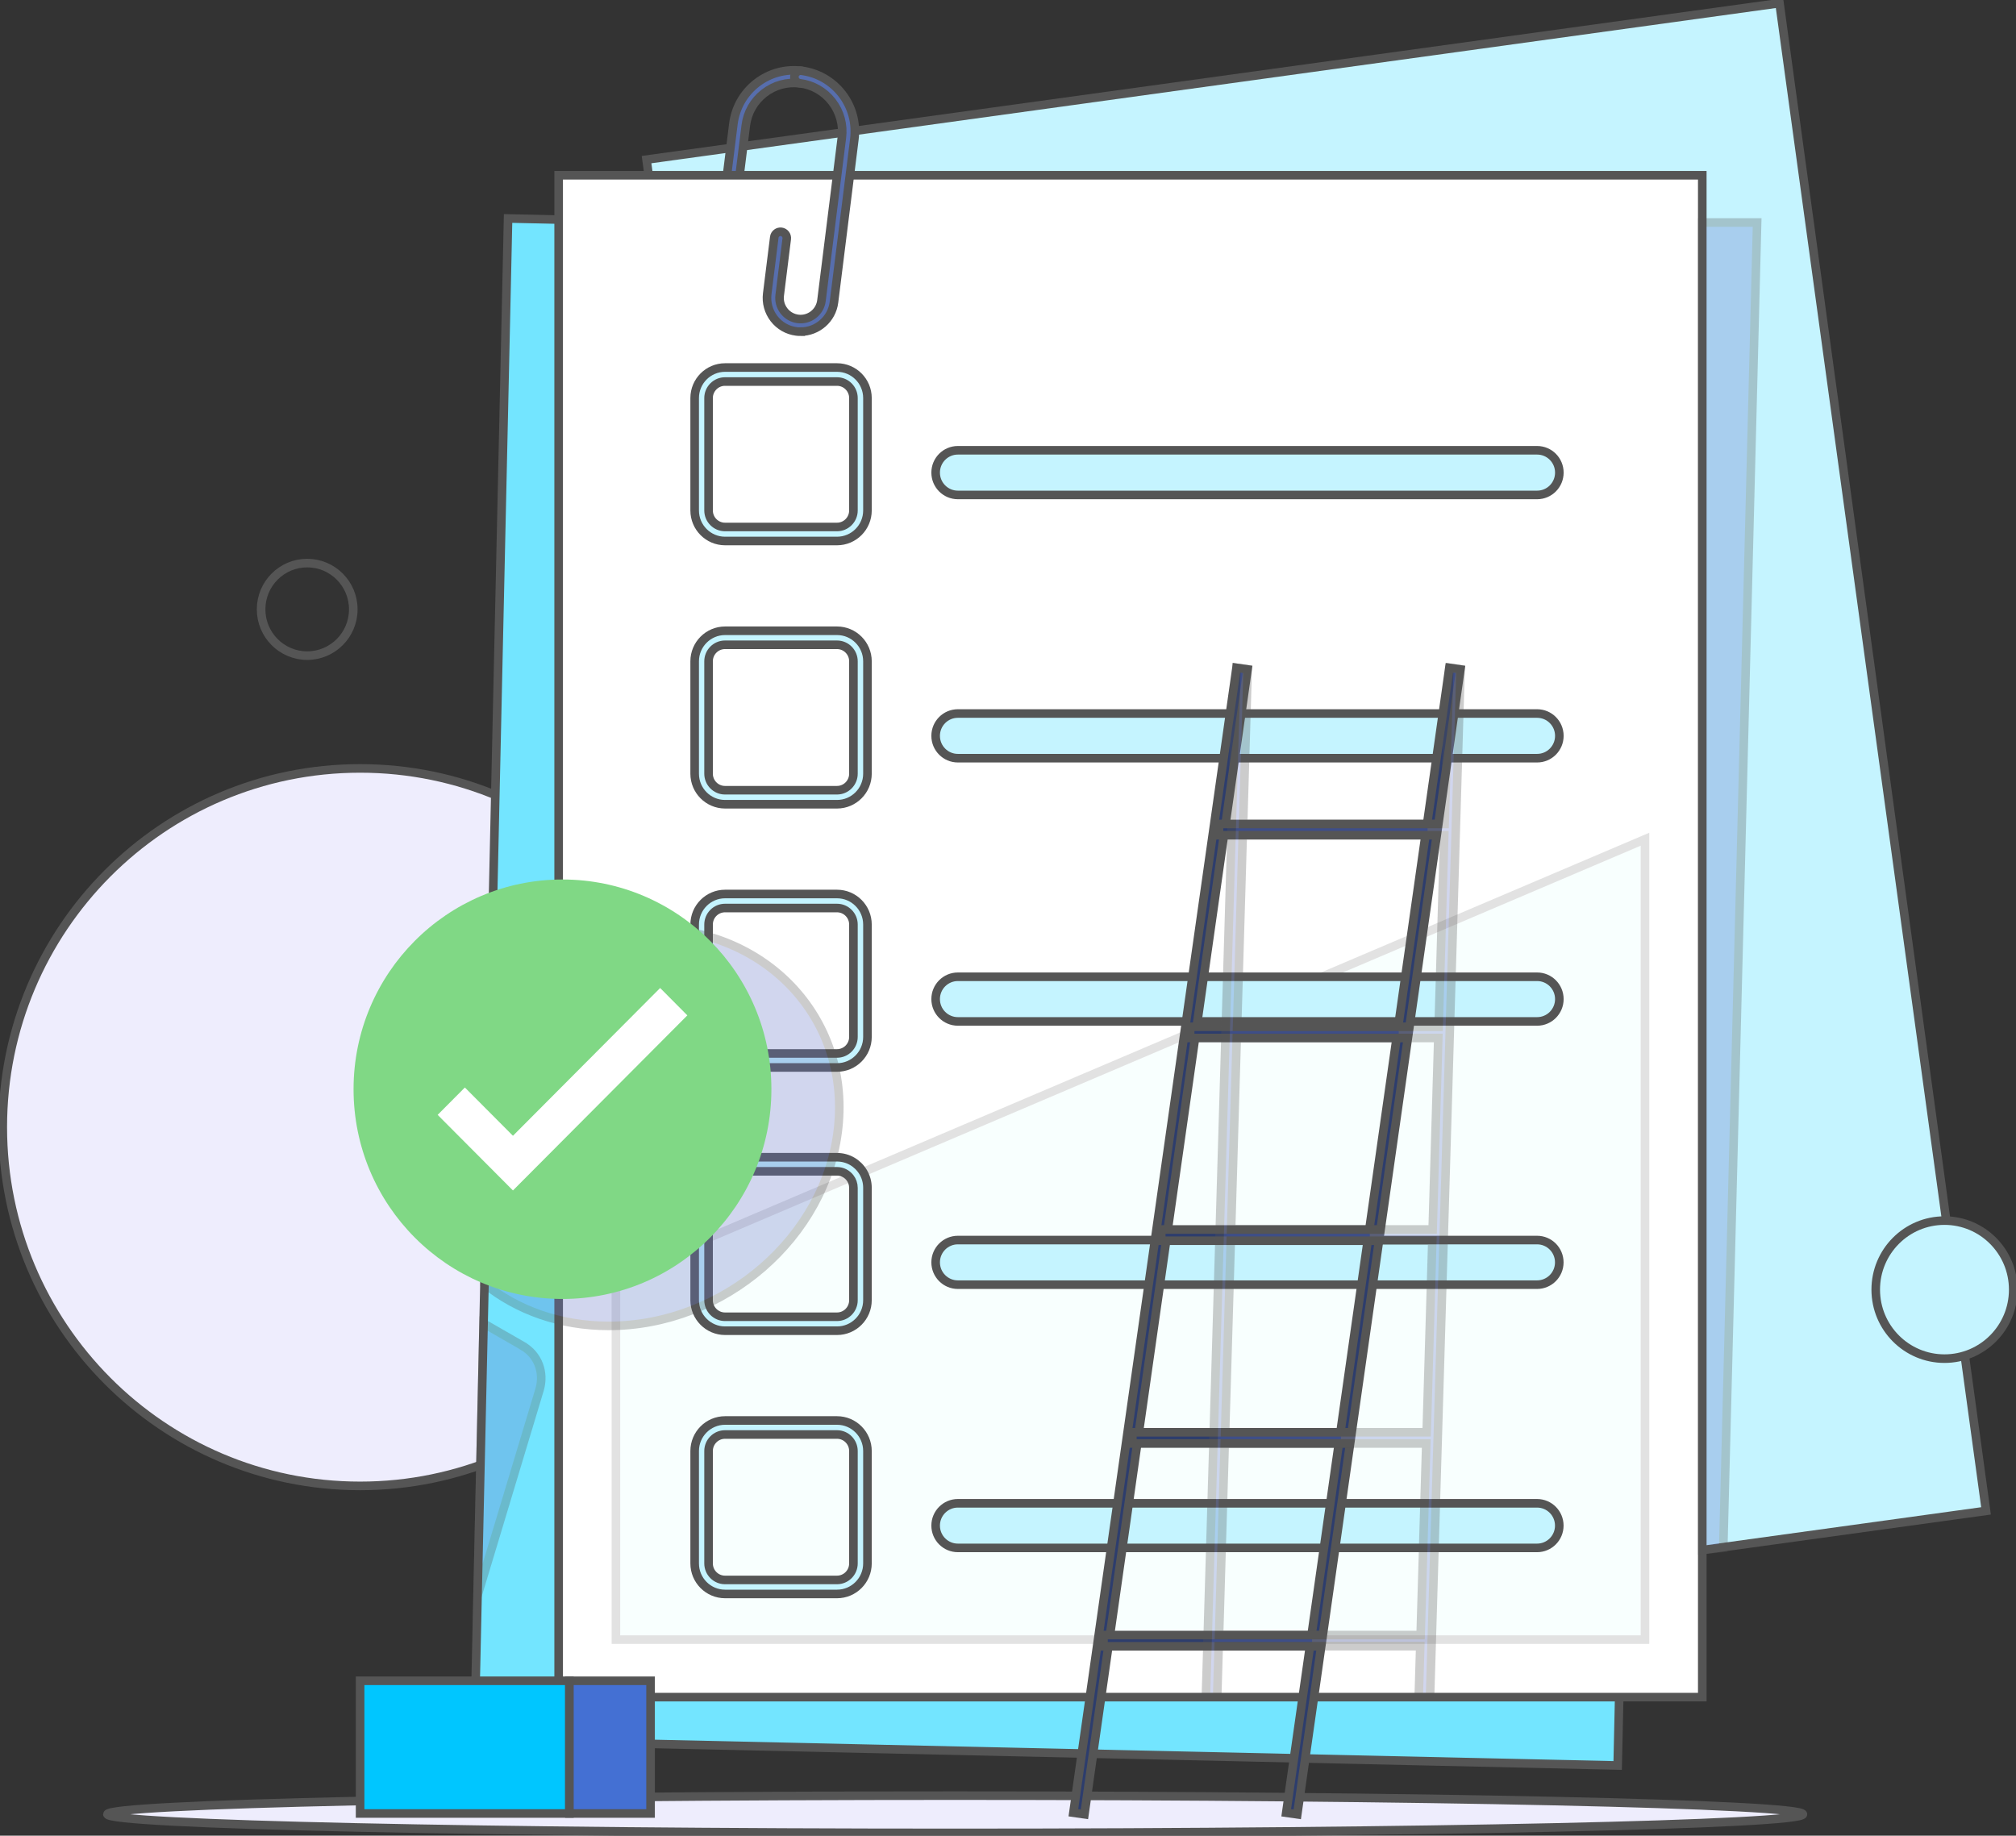 <svg xmlns="http://www.w3.org/2000/svg" width="235" height="214" viewBox="0 0 235 214" fill="none"><rect x="0" y="0" width="235" height="214" fill="#333333" stroke="none"/><g clip-path="url(#clip0_579_3753)"><path d="M41.976 173.223C64.98 173.223 83.629 154.499 83.629 131.402C83.629 108.305 64.98 89.581 41.976 89.581C18.972 89.581 0.323 108.305 0.323 131.402C0.323 154.499 18.972 173.223 41.976 173.223Z" fill="#EEEDFD" stroke="#555555" stroke-miterlimit="10"></path><path d="M111.339 213.676C165.918 213.676 210.163 212.704 210.163 211.504C210.163 210.304 165.918 209.332 111.339 209.332C56.76 209.332 12.515 210.304 12.515 211.504C12.515 212.704 56.76 213.676 111.339 213.676Z" fill="#EEEDFD" stroke="#555555" stroke-miterlimit="10"></path><path d="M207.432 0.372L75.367 18.607L99.44 194.371L231.506 176.136L207.432 0.372Z" fill="#C5F4FF" stroke="#555555" stroke-miterlimit="10"></path><path d="M192.501 28.445L188.568 205.817L55.292 202.841L55.428 196.747L55.486 194.257L55.666 185.996L56.37 154.284L56.474 149.661L57.229 115.575L59.225 25.469L192.501 28.445Z" fill="#73E5FF" stroke="#555555" stroke-miterlimit="10"></path><path d="M85.237 23.096C85.237 23.096 85.179 23.096 85.147 23.096C84.746 23.044 84.462 22.674 84.514 22.272L85.489 14.446C85.728 12.553 86.683 10.873 88.182 9.7C89.68 8.533 91.54 8.021 93.425 8.254C93.826 8.306 94.11 8.675 94.058 9.077C94.007 9.479 93.638 9.765 93.238 9.713C91.746 9.525 90.267 9.933 89.073 10.861C87.885 11.788 87.123 13.123 86.935 14.628L85.96 22.454C85.915 22.823 85.599 23.096 85.237 23.096Z" fill="#576EAD" stroke="#555555" stroke-miterlimit="10"></path><path d="M198.43 20.431H65.121V197.849H198.43V20.431Z" fill="white" stroke="#555555" stroke-miterlimit="10"></path><g style="mix-blend-mode:multiply" opacity="0.17"><path d="M71.798 191.144V148.908L191.752 97.835V191.144H71.798Z" fill="#D7FFFB"></path><path d="M71.798 191.144V148.908L191.752 97.835V191.144H71.798Z" stroke="#555555" stroke-miterlimit="10"></path></g><path d="M97.571 42.846H84.52C82.564 42.846 80.975 44.441 80.975 46.405V59.509C80.975 61.474 82.564 63.069 84.52 63.069H97.571C99.528 63.069 101.117 61.474 101.117 59.509V46.405C101.117 44.441 99.528 42.846 97.571 42.846ZM99.483 59.509C99.483 60.572 98.624 61.435 97.565 61.435H84.514C83.455 61.435 82.596 60.572 82.596 59.509V46.405C82.596 45.342 83.455 44.479 84.514 44.479H97.565C98.624 44.479 99.483 45.342 99.483 46.405V59.509Z" fill="#C5F4FF" stroke="#555555" stroke-miterlimit="10"></path><path d="M179.179 52.493H111.656C110.226 52.493 109.066 53.657 109.066 55.093V55.1C109.066 56.536 110.226 57.7 111.656 57.7H179.179C180.609 57.7 181.769 56.536 181.769 55.1V55.093C181.769 53.657 180.609 52.493 179.179 52.493Z" fill="#C5F4FF" stroke="#555555" stroke-miterlimit="10"></path><path d="M97.571 73.534H84.52C82.564 73.534 80.975 75.129 80.975 77.093V90.197C80.975 92.162 82.564 93.757 84.52 93.757H97.571C99.528 93.757 101.117 92.162 101.117 90.197V77.093C101.117 75.129 99.528 73.534 97.571 73.534ZM99.483 90.197C99.483 91.26 98.624 92.123 97.565 92.123H84.514C83.455 92.123 82.596 91.26 82.596 90.197V77.093C82.596 76.03 83.455 75.168 84.514 75.168H97.565C98.624 75.168 99.483 76.03 99.483 77.093V90.197Z" fill="#C5F4FF" stroke="#555555" stroke-miterlimit="10"></path><path d="M179.179 83.181H111.656C110.226 83.181 109.066 84.346 109.066 85.782V85.788C109.066 87.224 110.226 88.388 111.656 88.388H179.179C180.609 88.388 181.769 87.224 181.769 85.788V85.782C181.769 84.346 180.609 83.181 179.179 83.181Z" fill="#C5F4FF" stroke="#555555" stroke-miterlimit="10"></path><path d="M97.571 104.222H84.52C82.564 104.222 80.975 105.817 80.975 107.781V120.885C80.975 122.85 82.564 124.445 84.52 124.445H97.571C99.528 124.445 101.117 122.85 101.117 120.885V107.781C101.117 105.817 99.528 104.222 97.571 104.222ZM99.483 120.885C99.483 121.949 98.624 122.811 97.565 122.811H84.514C83.455 122.811 82.596 121.949 82.596 120.885V107.781C82.596 106.718 83.455 105.856 84.514 105.856H97.565C98.624 105.856 99.483 106.718 99.483 107.781V120.885Z" fill="#C5F4FF" stroke="#555555" stroke-miterlimit="10"></path><path d="M179.179 113.87H111.656C110.226 113.87 109.066 115.034 109.066 116.47V116.476C109.066 117.912 110.226 119.076 111.656 119.076H179.179C180.609 119.076 181.769 117.912 181.769 116.476V116.47C181.769 115.034 180.609 113.87 179.179 113.87Z" fill="#C5F4FF" stroke="#555555" stroke-miterlimit="10"></path><path d="M100.613 136.641C99.993 135.604 98.863 134.91 97.571 134.91H84.52C82.564 134.91 80.975 136.505 80.975 138.47V151.573C80.975 153.538 82.564 155.133 84.52 155.133H97.571C99.528 155.133 101.117 153.538 101.117 151.573V138.47C101.117 137.802 100.936 137.179 100.613 136.641ZM99.483 151.58C99.483 152.643 98.624 153.506 97.565 153.506H84.514C83.455 153.506 82.596 152.643 82.596 151.58V138.476C82.596 137.413 83.455 136.55 84.514 136.55H97.565C98.178 136.55 98.727 136.842 99.083 137.302C99.334 137.627 99.483 138.035 99.483 138.483V151.586V151.58Z" fill="#C5F4FF" stroke="#555555" stroke-miterlimit="10"></path><path d="M179.172 149.764H111.656C110.222 149.764 109.066 148.597 109.066 147.164C109.066 145.725 110.229 144.564 111.656 144.564H179.172C180.606 144.564 181.762 145.731 181.762 147.164C181.762 148.604 180.6 149.764 179.172 149.764Z" fill="#C5F4FF" stroke="#555555" stroke-miterlimit="10"></path><path d="M97.571 165.598H84.52C82.564 165.598 80.975 167.193 80.975 169.158V182.262C80.975 184.226 82.564 185.821 84.52 185.821H97.571C99.528 185.821 101.117 184.226 101.117 182.262V169.158C101.117 167.193 99.528 165.598 97.571 165.598ZM99.483 182.262C99.483 183.325 98.624 184.187 97.565 184.187H84.514C83.455 184.187 82.596 183.325 82.596 182.262V169.158C82.596 168.094 83.455 167.232 84.514 167.232H97.565C98.624 167.232 99.483 168.094 99.483 169.158V182.262Z" fill="#C5F4FF" stroke="#555555" stroke-miterlimit="10"></path><path d="M179.172 180.452H111.656C110.222 180.452 109.066 179.285 109.066 177.852C109.066 176.413 110.229 175.252 111.656 175.252H179.172C180.606 175.252 181.762 176.42 181.762 177.852C181.762 179.292 180.6 180.452 179.172 180.452Z" fill="#C5F4FF" stroke="#555555" stroke-miterlimit="10"></path><path d="M93.329 38.67C93.167 38.67 93.006 38.657 92.838 38.637C91.798 38.508 90.875 37.976 90.229 37.146C89.59 36.316 89.305 35.285 89.434 34.241L90.255 27.66C90.306 27.258 90.674 26.973 91.075 27.025C91.475 27.077 91.759 27.446 91.708 27.848L90.888 34.429C90.804 35.084 90.984 35.726 91.385 36.245C91.785 36.764 92.366 37.094 93.019 37.179C94.362 37.347 95.589 36.388 95.757 35.039L98.133 16.035C98.32 14.537 97.914 13.052 96.99 11.853C96.067 10.659 94.736 9.894 93.238 9.706C92.838 9.655 92.554 9.285 92.605 8.883C92.657 8.481 93.019 8.196 93.425 8.248C95.311 8.487 96.984 9.447 98.153 10.951C99.315 12.456 99.825 14.323 99.593 16.216L97.216 35.22C96.971 37.205 95.272 38.663 93.329 38.663V38.67Z" fill="#576EAD" stroke="#555555" stroke-miterlimit="10"></path><path d="M144.134 77.851L125.12 211.324L126.411 211.51L145.425 78.036L144.134 77.851Z" fill="#2D3D6D" stroke="#555555" stroke-miterlimit="10"></path><path d="M168.944 77.855L149.93 211.329L151.221 211.514L170.236 78.041L168.944 77.855Z" fill="#2D3D6D" stroke="#555555" stroke-miterlimit="10"></path><path d="M166.909 96.059H142.098V97.368H166.909V96.059Z" fill="#2D3D6D" stroke="#555555" stroke-miterlimit="10"></path><path d="M163.545 119.699H138.734V121.008H163.545V119.699Z" fill="#2D3D6D" stroke="#555555" stroke-miterlimit="10"></path><path d="M160.173 143.332H135.363V144.642H160.173V143.332Z" fill="#2D3D6D" stroke="#555555" stroke-miterlimit="10"></path><path d="M156.809 166.973H131.998V168.282H156.809V166.973Z" fill="#2D3D6D" stroke="#555555" stroke-miterlimit="10"></path><path d="M153.444 190.613H128.634V191.923H153.444V190.613Z" fill="#2D3D6D" stroke="#555555" stroke-miterlimit="10"></path><g style="mix-blend-mode:multiply" opacity="0.3"><path d="M168.937 77.845L168.782 83.182L168.627 88.388L168.401 96.059H144.907L145.133 88.388L145.288 83.182L145.437 78.027L144.126 77.839L143.971 83.175L143.816 88.382L143.06 113.863L142.918 118.622L142.905 119.07L142.15 144.551L141.995 149.758L141.239 175.24L141.084 180.446L140.768 191.131L140.567 197.836H141.885L142.059 191.91H165.553L165.378 197.836H166.696L166.896 191.131L167.212 180.446L167.367 175.24L168.123 149.758L168.278 144.551L169.033 119.07L169.188 113.863L169.382 107.353L169.944 88.375L170.099 83.169L170.254 78.014L168.943 77.826L168.937 77.845ZM165.901 180.453L165.598 190.613H142.104L142.401 180.453L142.556 175.246L142.763 168.282H166.257L166.05 175.246L165.895 180.453H165.901ZM166.302 166.973H142.808L143.318 149.764L143.467 144.642H166.96L166.812 149.764L166.302 166.973ZM144.164 121.002H167.658L166.999 143.332H143.506L144.164 121.002ZM167.871 113.87L167.716 119.076L167.697 119.699H144.203L144.223 119.076L144.255 118.065L144.378 113.876L144.862 97.368H168.355L168.045 107.937L167.871 113.876V113.87Z" fill="#6475C7"></path><path d="M168.937 77.845L168.782 83.182L168.627 88.388L168.401 96.059H144.907L145.133 88.388L145.288 83.182L145.437 78.027L144.126 77.839L143.971 83.175L143.816 88.382L143.06 113.863L142.918 118.622L142.905 119.07L142.15 144.551L141.995 149.758L141.239 175.24L141.084 180.446L140.768 191.131L140.567 197.836H141.885L142.059 191.91H165.553L165.378 197.836H166.696L166.896 191.131L167.212 180.446L167.367 175.24L168.123 149.758L168.278 144.551L169.033 119.07L169.188 113.863L169.382 107.353L169.944 88.375L170.099 83.169L170.254 78.014L168.943 77.826L168.937 77.845ZM165.901 180.453L165.598 190.613H142.104L142.401 180.453L142.556 175.246L142.763 168.282H166.257L166.05 175.246L165.895 180.453H165.901ZM166.302 166.973H142.808L143.318 149.764L143.467 144.642H166.96L166.812 149.764L166.302 166.973ZM144.164 121.002H167.658L166.999 143.332H143.506L144.164 121.002ZM167.871 113.87L167.716 119.076L167.697 119.699H144.203L144.223 119.076L144.255 118.065L144.378 113.876L144.862 97.368H168.355L168.045 107.937L167.871 113.876V113.87Z" stroke="#555555" stroke-miterlimit="10"></path></g><g style="mix-blend-mode:multiply" opacity="0.3"><path d="M75.77 108.235C68.757 108.235 62.137 111.056 57.223 115.575L56.467 149.661C60.277 152.734 65.289 154.569 70.946 154.569C84.397 154.569 96.377 144.195 97.713 131.402C99.044 118.609 89.221 108.235 75.77 108.235ZM60.923 156.903L56.37 154.284L55.666 185.996L62.886 162.038C63.5 159.996 62.712 157.934 60.923 156.91V156.903Z" fill="#6475C7"></path><path d="M75.77 108.235C68.757 108.235 62.137 111.056 57.223 115.575L56.467 149.661C60.277 152.734 65.289 154.569 70.946 154.569C84.397 154.569 96.377 144.195 97.713 131.402C99.044 118.609 89.221 108.235 75.77 108.235ZM60.923 156.903L56.37 154.284L55.666 185.996L62.886 162.038C63.5 159.996 62.712 157.934 60.923 156.91V156.903Z" stroke="#555555" stroke-miterlimit="10"></path></g><path d="M65.566 151.431C79.016 151.431 89.919 140.484 89.919 126.98C89.919 113.476 79.016 102.53 65.566 102.53C52.117 102.53 41.214 113.476 41.214 126.98C41.214 140.484 52.117 151.431 65.566 151.431Z" fill="#80D885"></path><path d="M59.793 138.781L51.017 129.969L54.188 126.779L59.793 132.407L76.951 115.179L80.122 118.37L59.793 138.781Z" fill="white"></path><path d="M66.374 195.943H41.976V211.413H66.374V195.943Z" fill="#00C6FF" stroke="#555555" stroke-miterlimit="10"></path><path d="M75.834 195.943H66.374V211.413H75.834V195.943Z" fill="#4470D3" stroke="#555555" stroke-miterlimit="10"></path><g style="mix-blend-mode:multiply" opacity="0.3"><path d="M198.429 25.936H204.823L200.877 180.453L198.429 180.699V25.936Z" fill="#6475C7"></path><path d="M198.429 25.936H204.823L200.877 180.453L198.429 180.699V25.936Z" stroke="#555555" stroke-miterlimit="10"></path></g><path d="M35.809 76.432C38.776 76.432 41.182 74.017 41.182 71.037C41.182 68.058 38.776 65.643 35.809 65.643C32.841 65.643 30.436 68.058 30.436 71.037C30.436 74.017 32.841 76.432 35.809 76.432Z" stroke="#555555" stroke-miterlimit="10"></path><path d="M226.663 158.388C231.089 158.388 234.677 154.785 234.677 150.342C234.677 145.898 231.089 142.295 226.663 142.295C222.237 142.295 218.649 145.898 218.649 150.342C218.649 154.785 222.237 158.388 226.663 158.388Z" fill="#C5F4FF" stroke="#555555" stroke-miterlimit="10"></path></g><defs><clipPath id="clip0_579_3753"><rect width="235" height="214" fill="white"></rect></clipPath></defs></svg>